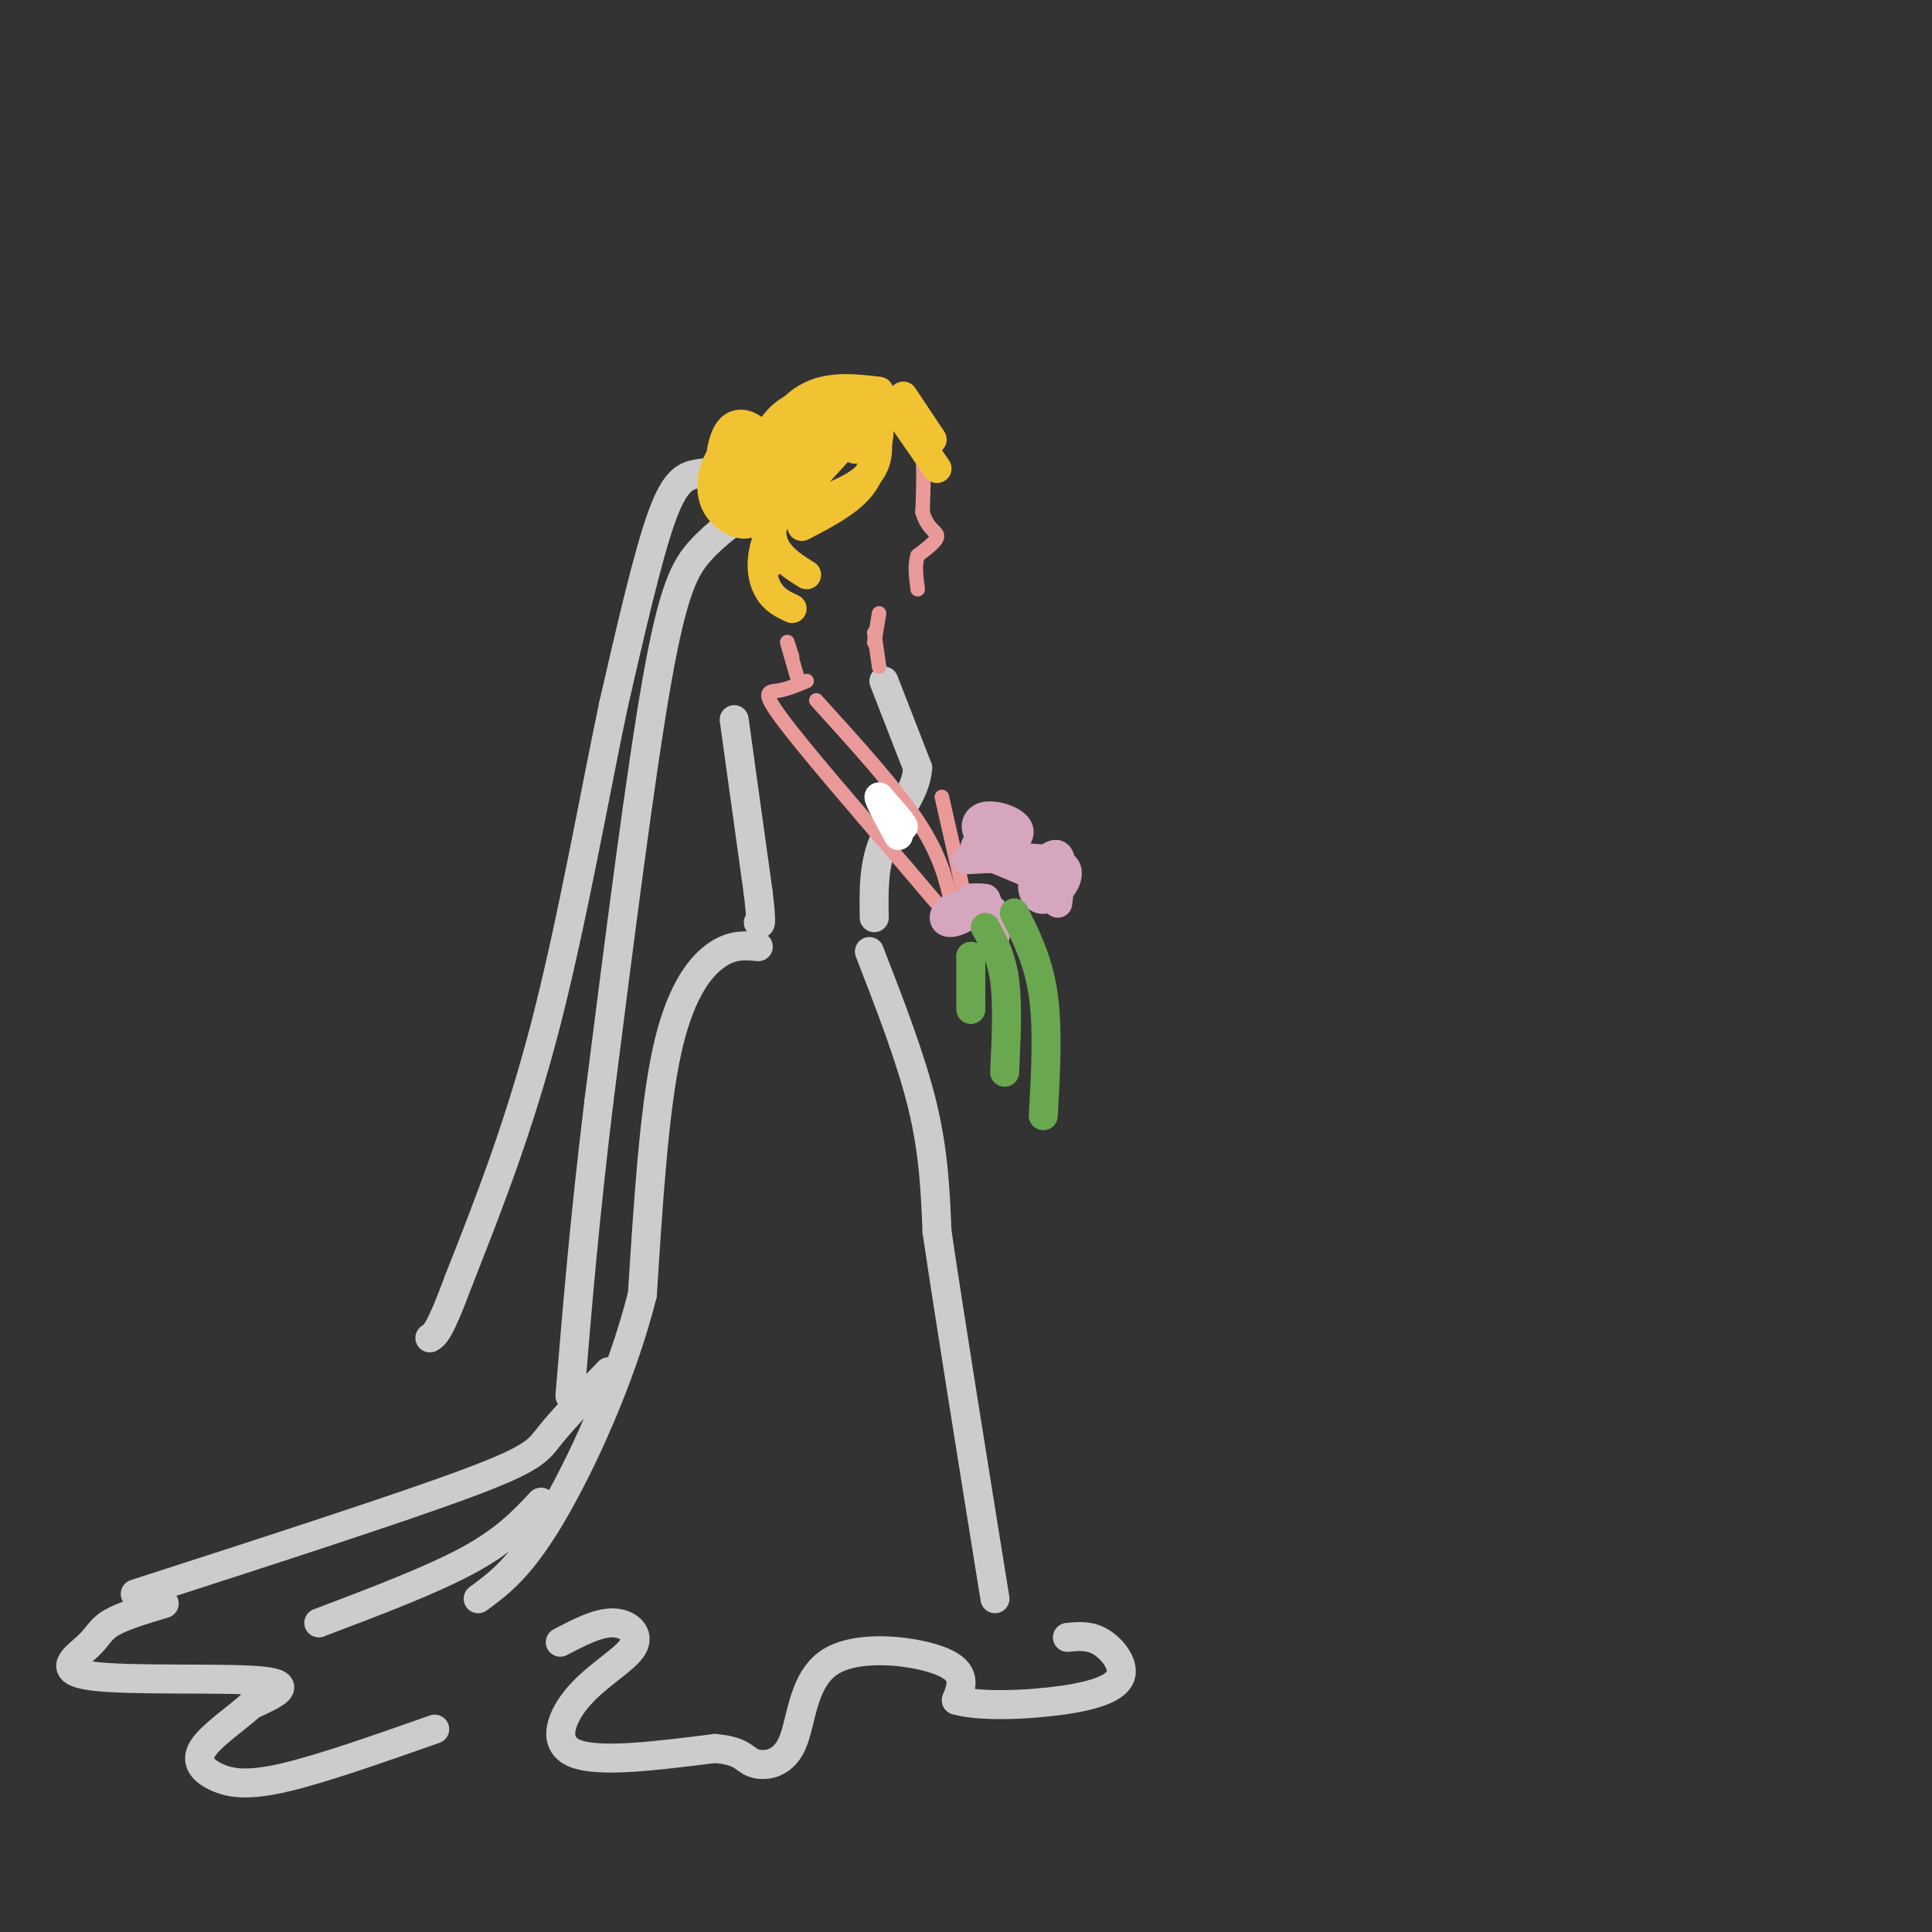 <svg viewBox='0 0 400 400' version='1.1' xmlns='http://www.w3.org/2000/svg' xmlns:xlink='http://www.w3.org/1999/xlink'><rect x="0" y="0" width="400" height="400" fill="#333333" stroke="none"/><g fill='none' stroke='rgb(204,204,204)' stroke-width='6' stroke-linecap='round' stroke-linejoin='round'><path d='M157,196c-2.800,-0.267 -5.600,-0.533 -9,2c-3.400,2.533 -7.400,7.867 -10,20c-2.600,12.133 -3.800,31.067 -5,50'/><path d='M133,268c-4.333,17.244 -12.667,35.356 -19,46c-6.333,10.644 -10.667,13.822 -15,17'/><path d='M126,284c-4.711,4.889 -9.422,9.778 -12,13c-2.578,3.222 -3.022,4.778 -17,10c-13.978,5.222 -41.489,14.111 -69,23'/><path d='M112,311c-3.667,3.917 -7.333,7.833 -15,12c-7.667,4.167 -19.333,8.583 -31,13'/><path d='M180,197c4.333,11.167 8.667,22.333 11,32c2.333,9.667 2.667,17.833 3,26'/><path d='M194,255c2.500,17.000 7.250,46.500 12,76'/><path d='M34,332c-4.335,1.306 -8.670,2.612 -11,4c-2.330,1.388 -2.656,2.856 -5,5c-2.344,2.144 -6.708,4.962 1,6c7.708,1.038 27.488,0.297 35,1c7.512,0.703 2.756,2.852 -2,5'/><path d='M52,353c-2.632,2.480 -8.211,6.180 -10,9c-1.789,2.820 0.211,4.759 3,6c2.789,1.241 6.368,1.783 14,0c7.632,-1.783 19.316,-5.892 31,-10'/><path d='M116,340c3.917,-2.051 7.834,-4.102 11,-4c3.166,0.102 5.581,2.357 4,5c-1.581,2.643 -7.156,5.673 -11,10c-3.844,4.327 -5.955,9.951 -1,12c4.955,2.049 16.978,0.525 29,-1'/><path d='M148,362c5.847,0.498 5.965,2.244 8,3c2.035,0.756 5.989,0.522 8,-4c2.011,-4.522 2.080,-13.333 8,-17c5.920,-3.667 17.691,-2.191 23,0c5.309,2.191 4.154,5.095 3,8'/><path d='M198,352c4.678,1.432 14.872,1.013 22,0c7.128,-1.013 11.188,-2.619 12,-5c0.812,-2.381 -1.625,-5.537 -4,-7c-2.375,-1.463 -4.687,-1.231 -7,-1'/><path d='M152,149c0.000,0.000 5.000,36.000 5,36'/><path d='M157,185c0.833,7.000 0.417,6.500 0,6'/><path d='M183,141c0.000,0.000 7.000,18.000 7,18'/><path d='M190,159c-0.378,5.422 -4.822,9.978 -7,15c-2.178,5.022 -2.089,10.511 -2,16'/><path d='M155,97c-3.556,0.289 -7.111,0.578 -10,1c-2.889,0.422 -5.111,0.978 -8,9c-2.889,8.022 -6.444,23.511 -10,39'/><path d='M127,146c-3.867,18.378 -8.533,44.822 -14,66c-5.467,21.178 -11.733,37.089 -18,53'/><path d='M95,265c-4.000,10.833 -5.000,11.417 -6,12'/><path d='M156,105c-3.911,2.733 -7.822,5.467 -11,9c-3.178,3.533 -5.622,7.867 -9,27c-3.378,19.133 -7.689,53.067 -12,87'/><path d='M124,228c-3.000,24.667 -4.500,42.833 -6,61'/></g>
<g fill='none' stroke='rgb(234,153,153)' stroke-width='3' stroke-linecap='round' stroke-linejoin='round'><path d='M167,141c-2.067,0.867 -4.133,1.733 -6,2c-1.867,0.267 -3.533,-0.067 1,6c4.533,6.067 15.267,18.533 26,31'/><path d='M188,180c5.333,6.333 5.667,6.667 6,7'/><path d='M169,145c8.167,9.000 16.333,18.000 21,25c4.667,7.000 5.833,12.000 7,17'/><path d='M197,187c1.167,3.000 0.583,2.000 0,1'/><path d='M195,165c0.000,0.000 5.000,22.000 5,22'/><path d='M182,85c3.250,0.250 6.500,0.500 8,4c1.500,3.500 1.250,10.250 1,17'/><path d='M191,106c1.000,3.578 3.000,4.022 3,5c0.000,0.978 -2.000,2.489 -4,4'/><path d='M190,115c-0.667,1.833 -0.333,4.417 0,7'/><path d='M182,127c0.000,0.000 -1.000,6.000 -1,6'/><path d='M181,131c0.000,0.000 1.000,7.000 1,7'/></g>
<g fill='none' stroke='rgb(241,194,50)' stroke-width='6' stroke-linecap='round' stroke-linejoin='round'><path d='M156,89c-1.161,-0.678 -2.323,-1.355 -3,0c-0.677,1.355 -0.871,4.744 -1,7c-0.129,2.256 -0.195,3.381 1,4c1.195,0.619 3.651,0.732 5,-1c1.349,-1.732 1.591,-5.309 0,-8c-1.591,-2.691 -5.014,-4.494 -7,-2c-1.986,2.494 -2.535,9.287 -1,12c1.535,2.713 5.153,1.347 7,0c1.847,-1.347 1.924,-2.673 2,-4'/><path d='M159,97c-0.759,-1.957 -3.657,-4.850 -6,-5c-2.343,-0.150 -4.130,2.444 -5,5c-0.870,2.556 -0.822,5.075 0,7c0.822,1.925 2.419,3.256 4,4c1.581,0.744 3.145,0.900 6,-1c2.855,-1.900 6.999,-5.858 6,-8c-0.999,-2.142 -7.143,-2.469 -10,-2c-2.857,0.469 -2.429,1.735 -2,3'/><path d='M182,90c-0.667,3.917 -1.333,7.833 -4,11c-2.667,3.167 -7.333,5.583 -12,8'/><path d='M181,87c0.833,4.333 1.667,8.667 -2,12c-3.667,3.333 -11.833,5.667 -20,8'/><path d='M177,90c-6.000,5.250 -12.000,10.500 -15,15c-3.000,4.500 -3.000,8.250 -3,12'/><path d='M170,93c-4.533,6.467 -9.067,12.933 -11,18c-1.933,5.067 -1.267,8.733 0,11c1.267,2.267 3.133,3.133 5,4'/><path d='M177,93c-1.976,-1.119 -3.952,-2.238 -7,0c-3.048,2.238 -7.167,7.833 -9,12c-1.833,4.167 -1.381,6.905 0,9c1.381,2.095 3.690,3.548 6,5'/><path d='M173,94c0.000,0.000 -11.000,12.000 -11,12'/><path d='M179,89c-7.089,0.667 -14.178,1.333 -18,4c-3.822,2.667 -4.378,7.333 -4,10c0.378,2.667 1.689,3.333 3,4'/><path d='M182,89c-6.044,-2.244 -12.089,-4.489 -17,-3c-4.911,1.489 -8.689,6.711 -10,10c-1.311,3.289 -0.156,4.644 1,6'/><path d='M184,85c-5.000,-1.111 -10.000,-2.222 -14,-2c-4.000,0.222 -7.000,1.778 -9,4c-2.000,2.222 -3.000,5.111 -4,8'/><path d='M182,81c-5.667,-0.667 -11.333,-1.333 -16,2c-4.667,3.333 -8.333,10.667 -12,18'/><path d='M174,89c0.000,0.000 -10.000,8.000 -10,8'/><path d='M187,82c0.000,0.000 6.000,9.000 6,9'/><path d='M185,84c0.000,0.000 9.000,13.000 9,13'/></g>
<g fill='none' stroke='rgb(255,255,255)' stroke-width='6' stroke-linecap='round' stroke-linejoin='round'><path d='M184,169c1.667,1.333 3.333,2.667 3,2c-0.333,-0.667 -2.667,-3.333 -5,-6'/><path d='M182,165c-0.167,0.333 1.917,4.167 4,8'/></g>
<g fill='none' stroke='rgb(234,153,153)' stroke-width='3' stroke-linecap='round' stroke-linejoin='round'><path d='M164,136c-0.583,-1.833 -1.167,-3.667 -1,-3c0.167,0.667 1.083,3.833 2,7'/></g>
<g fill='none' stroke='rgb(213,166,189)' stroke-width='6' stroke-linecap='round' stroke-linejoin='round'><path d='M204,177c0.000,0.000 12.000,5.000 12,5'/><path d='M206,194c0.423,-2.415 0.845,-4.829 -1,-6c-1.845,-1.171 -5.959,-1.097 -8,0c-2.041,1.097 -2.011,3.219 0,3c2.011,-0.219 6.003,-2.777 7,-4c0.997,-1.223 -1.002,-1.112 -3,-1'/><path d='M201,186c0.000,-0.167 1.500,-0.083 3,0'/><path d='M208,173c-2.642,0.500 -5.284,0.999 -6,2c-0.716,1.001 0.493,2.503 3,2c2.507,-0.503 6.311,-3.011 6,-5c-0.311,-1.989 -4.738,-3.459 -7,-3c-2.262,0.459 -2.361,2.845 -1,4c1.361,1.155 4.180,1.077 7,1'/><path d='M219,187c0.601,-4.617 1.203,-9.234 0,-10c-1.203,-0.766 -4.209,2.321 -5,5c-0.791,2.679 0.633,4.952 3,4c2.367,-0.952 5.676,-5.129 3,-7c-2.676,-1.871 -11.338,-1.435 -20,-1'/></g>
<g fill='none' stroke='rgb(106,168,79)' stroke-width='6' stroke-linecap='round' stroke-linejoin='round'><path d='M204,192c1.667,3.000 3.333,6.000 4,11c0.667,5.000 0.333,12.000 0,19'/><path d='M210,189c2.500,5.000 5.000,10.000 6,17c1.000,7.000 0.500,16.000 0,25'/><path d='M201,198c0.000,0.000 0.100,0.100 0.1,0.1'/><path d='M201,198c0.000,0.000 0.000,11.000 0,11'/></g>
</svg>